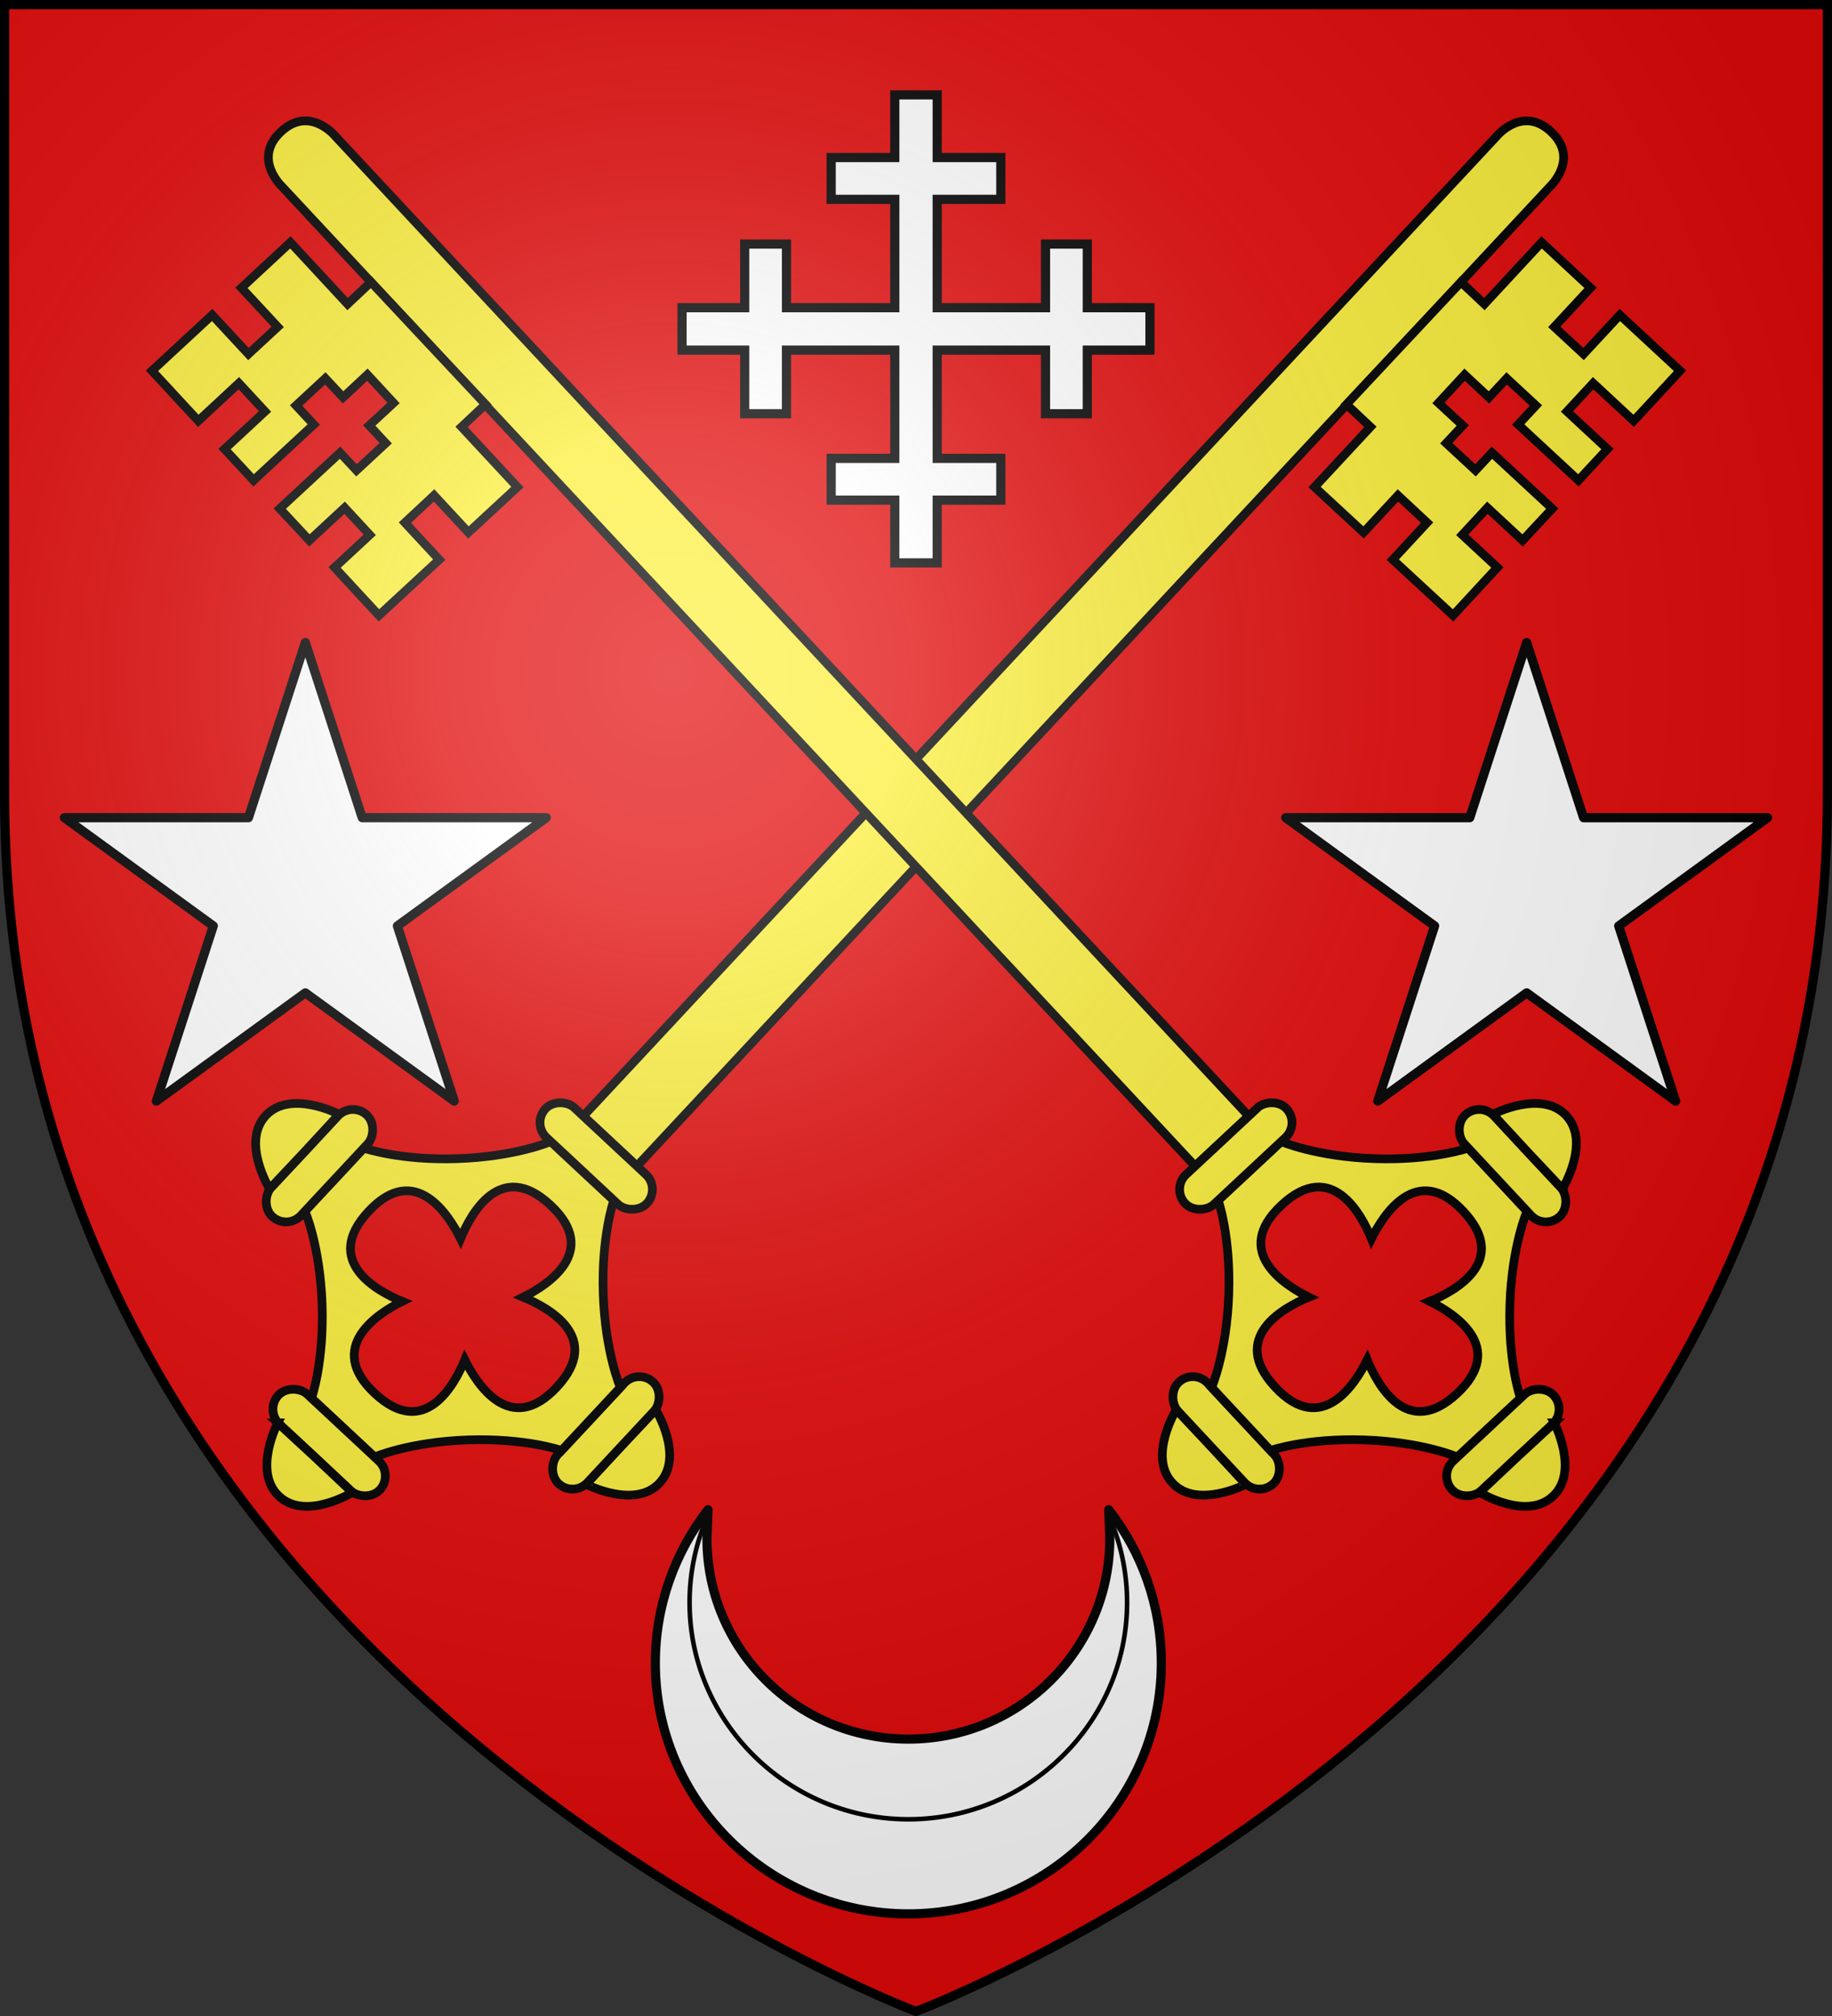 <svg xmlns="http://www.w3.org/2000/svg" xmlns:xlink="http://www.w3.org/1999/xlink" width="600" height="660" version="1.0"><rect width="100%" height="100%" fill="#333333" stroke="none"/><defs><radialGradient id="d" cx="-80" cy="-80" r="405" gradientUnits="userSpaceOnUse"><stop offset="0" style="stop-color:#fff;stop-opacity:.31"/><stop offset=".19" style="stop-color:#fff;stop-opacity:.25"/><stop offset=".6" style="stop-color:#6b6b6b;stop-opacity:.125"/><stop offset="1" style="stop-color:#000;stop-opacity:.125"/></radialGradient><path id="a" d="M-298.5-298.5h597V-40C298.5 246.31 0 358.5 0 358.5S-298.5 246.31-298.5-40z"/></defs><g transform="translate(300 300)"><use xlink:href="#a" width="600" height="660" style="fill:#e20909"/></g><g transform="translate(300 300)"><path d="M-6.944-268.94v20.521h-20.831v13.682h20.831v35.475h-35.475v-20.832H-56.1v20.832h-20.522v13.887H-56.1v20.831h13.681v-20.83h35.475v35.44h-20.831v13.681h20.831v20.522H6.944v-20.522h20.831v-13.681H6.944v-35.44h35.475v20.83H56.1v-20.83h20.522v-13.888H56.1v-20.832H42.419v20.832H6.944v-35.475h20.831v-13.682H6.944v-20.521z" style="fill:#fff;fill-opacity:1;stroke:#000;stroke-width:3;stroke-miterlimit:4;stroke-dasharray:none;stroke-opacity:1;display:inline"/><path id="b" d="m-200-89.644-18.632 57.343h-60.288l48.775 35.432-18.63 57.343 48.774-35.432 48.775 35.432-18.63-57.343 48.775-35.432h-60.289z" style="fill:#fff;fill-opacity:1;stroke:#000;stroke-width:3;stroke-linecap:butt;stroke-linejoin:round;stroke-miterlimit:4;stroke-dasharray:none;stroke-opacity:1"/><path d="M877.133 261.29c-10.8 13.885-17.25 31.31-17.25 50.219 0 45.319 37.369 82.094 82.875 82.094s82.844-36.775 82.844-82.094c0-18.91-6.42-36.334-17.22-50.219l.345 9.438c0 36.255-29.564 65.656-65.97 65.656-36.404 0-65.968-29.401-65.968-65.656z" style="fill:#fff;fill-opacity:1;fill-rule:nonzero;stroke:#000;stroke-width:3;stroke-linecap:butt;stroke-linejoin:round;marker:none;marker-start:none;marker-mid:none;marker-end:none;stroke-miterlimit:4;stroke-dasharray:none;stroke-dashoffset:0;stroke-opacity:1;visibility:visible;display:inline;overflow:visible" transform="translate(-945.256 -67.036)"/><path d="M877.977 261.29a70.3 70.3 0 0 0-6.875 30.375c0 39.18 32.314 70.969 71.656 70.969 39.341 0 71.625-31.79 71.625-70.969a70.4 70.4 0 0 0-6.875-30.375" style="fill:none;fill-opacity:1;fill-rule:nonzero;stroke:#000;stroke-width:1.5;stroke-linecap:butt;stroke-linejoin:round;marker:none;marker-start:none;marker-mid:none;marker-end:none;stroke-miterlimit:4;stroke-dasharray:none;stroke-dashoffset:0;stroke-opacity:1;visibility:visible;display:inline;overflow:visible" transform="translate(-945.256 -67.036)"/><use xlink:href="#b" width="600" height="660" transform="translate(400)"/><g id="c" style="display:inline" transform="rotate(43 885.879 315.103)scale(1.336)"><path d="M53.063 647.5 53 660l.063 12.5S66 668.904 66 660s-12.937-12.5-12.937-12.5z" style="fill:#fcef3c;fill-opacity:1;fill-rule:evenodd;stroke:#000;stroke-width:2.133;stroke-linecap:butt;stroke-linejoin:miter;stroke-miterlimit:4;stroke-dasharray:none;stroke-opacity:1"/><path d="M-8.99 278.792s-.682-10 8.99-10c9.677 0 8.99 10 8.99 10V607H-8.99z" style="fill:#fcef3c;fill-opacity:1;stroke:#000;stroke-width:2.133;stroke-linecap:square;stroke-linejoin:round;stroke-miterlimit:4;stroke-opacity:1"/><path d="m63.083 290.073.063 16.719-13.563.031.031 9.438 13.532-.032.03 10.47-20.124.062v-6.375l-9.781.03v6.376h-8.157l.032 9.437 8.125-.03v5.937l9.78-.032v-5.906l20.157-.062v10.656l-11.781.031.031 9.063 11.75-.032.063 16-20.125.094-.032-12.375h-9.78l.03 12.375-16.375.063-.03-20.125-8.063-.032.093-41.062 7.875.031-.062-20.625 16.375-.031.031 13.062 9.781-.03-.03-13.063z" style="fill:#fcef3c;fill-opacity:1;fill-rule:evenodd;stroke:#000;stroke-width:2.133;stroke-linecap:butt;stroke-linejoin:miter;stroke-miterlimit:4;stroke-dasharray:none;stroke-opacity:1"/><rect width="10" height="34" x="43" y="643" ry="5" style="fill:#fcef3c;fill-opacity:1;stroke:#000;stroke-width:2.133;stroke-linecap:square;stroke-linejoin:round;stroke-miterlimit:4;stroke-dasharray:none;stroke-opacity:1"/><path d="M-10.562 617s-3.71 8.505-13.821 18.617S-43 649.438-43 649.438v21.124s8.505 3.71 18.617 13.821S-10.562 703-10.562 703h21.124s3.71-8.505 13.821-18.617S43 670.562 43 670.562v-21.124s-8.505-3.71-18.617-13.821S10.562 617 10.562 617zM0 628.44c16.724-.004 12.816 14.911 10.5 21.06 6.149-2.316 21.064-6.224 21.06 10.5.004 16.724-14.911 12.816-21.06 10.5 2.316 6.149 6.224 21.064-10.5 21.06-16.724.004-12.816-14.911-10.5-21.06-6.149 2.316-21.064 6.224-21.06-10.5-.004-16.724 14.911-12.816 21.06-10.5-2.316-6.149-6.224-21.064 10.5-21.06z" style="fill:#fcef3c;fill-opacity:1;fill-rule:evenodd;stroke:#000;stroke-width:2.133;stroke-linecap:butt;stroke-linejoin:miter;stroke-miterlimit:4;stroke-dasharray:none;stroke-opacity:1"/><rect width="10" height="34" x="-53" y="643" ry="5" style="fill:#fcef3c;fill-opacity:1;stroke:#000;stroke-width:2.133;stroke-linecap:square;stroke-linejoin:round;stroke-miterlimit:4;stroke-dasharray:none;stroke-opacity:1"/><rect width="10" height="34" x="607" y="-17" ry="5" style="fill:#fcef3c;fill-opacity:1;stroke:#000;stroke-width:2.133;stroke-linecap:square;stroke-linejoin:round;stroke-miterlimit:4;stroke-dasharray:none;stroke-opacity:1" transform="rotate(90)"/><rect width="10" height="34" x="703" y="-17" ry="5" style="fill:#fcef3c;fill-opacity:1;stroke:#000;stroke-width:2.133;stroke-linecap:square;stroke-linejoin:round;stroke-miterlimit:4;stroke-dasharray:none;stroke-opacity:1" transform="rotate(90)"/><path d="M-53.062 647.5-53 660l-.062 12.5S-66 668.904-66 660s12.937-12.5 12.938-12.5zM-12.5 713.063 0 713l12.5.063S8.904 726 0 726s-12.5-12.937-12.5-12.937z" style="fill:#fcef3c;fill-opacity:1;fill-rule:evenodd;stroke:#000;stroke-width:2.133;stroke-linecap:butt;stroke-linejoin:miter;stroke-miterlimit:4;stroke-dasharray:none;stroke-opacity:1"/></g><use xlink:href="#c" width="600" height="660" transform="matrix(-1 0 0 1 0 0)"/></g><use xlink:href="#a" width="600" height="660" style="fill:url(#d)" transform="translate(300 300)"/><use xlink:href="#a" width="600" height="660" style="fill:none;stroke:#000;stroke-width:3" transform="translate(300 300)"/></svg>
